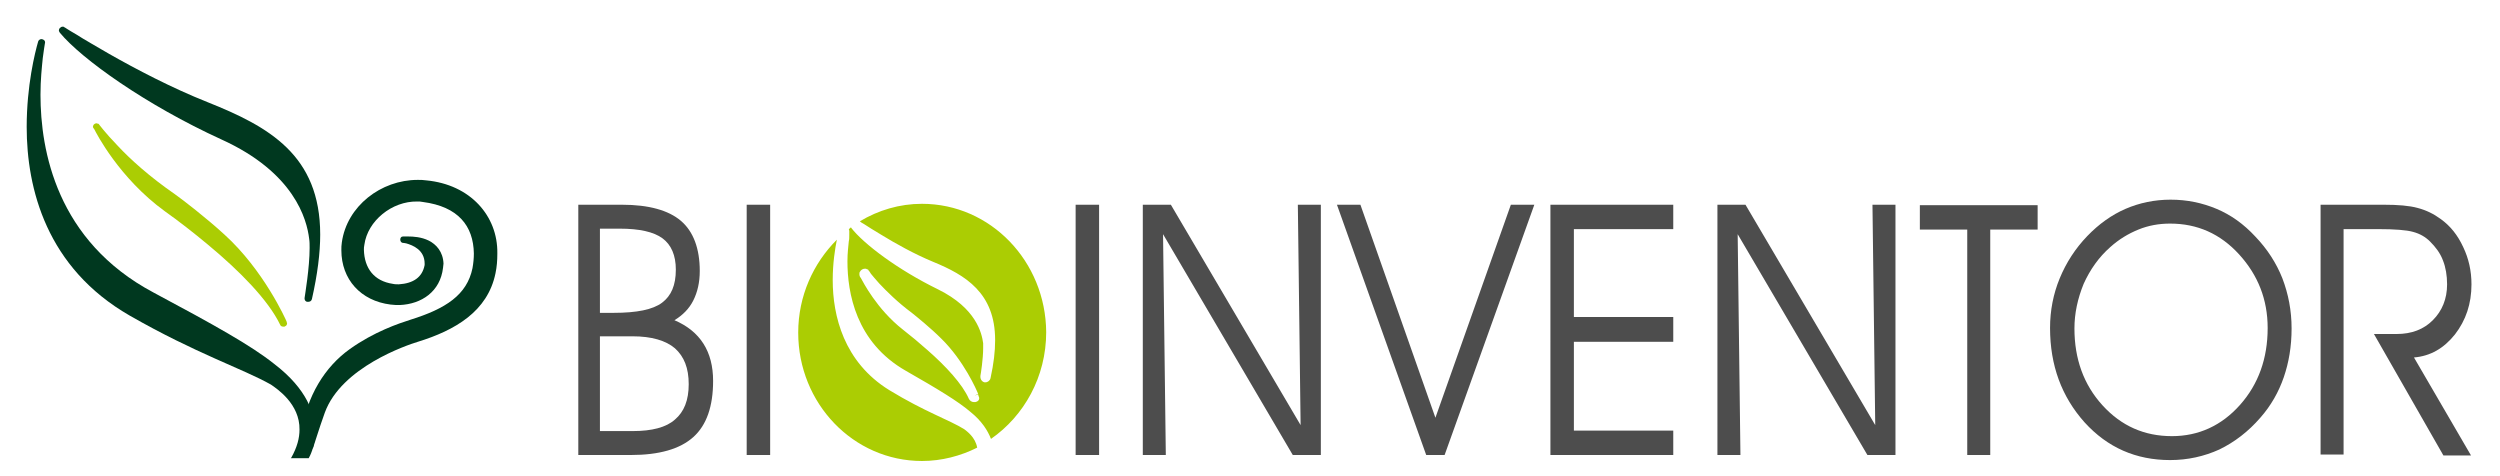 <?xml version="1.0" encoding="utf-8"?>
<!-- Generator: Adobe Illustrator 21.1.0, SVG Export Plug-In . SVG Version: 6.00 Build 0)  -->
<svg version="1.1" id="圖層_1" xmlns="http://www.w3.org/2000/svg" xmlns:xlink="http://www.w3.org/1999/xlink" x="0px" y="0px"
	 viewBox="0 0 543.4 103.5" style="enable-background:new 0 0 543.4 103.5;" xml:space="preserve">
<style type="text/css">
	.st0{fill:#4D4D4D;}
	.st1{fill:#ABCD03;}
	.st2{fill:#00381F;}
</style>
<path class="st0" d="M125.6,44.5h9.6c5.8,0,10.1,1.2,12.8,3.5c2.7,2.3,4.1,6,4.1,10.9c0,2.5-0.5,4.6-1.4,6.4
	c-0.9,1.8-2.3,3.2-4.1,4.3c2.8,1.2,4.9,2.9,6.3,5.1c1.4,2.2,2.1,4.9,2.1,8.1c0,5.5-1.4,9.6-4.3,12.2c-2.9,2.6-7.4,3.9-13.6,3.9
	h-11.4V44.5z M130.4,49.7V68h3c5,0,8.5-0.7,10.5-2.2c2-1.5,3-3.8,3-7.2c0-3.1-1-5.4-2.9-6.8c-1.9-1.4-5-2.1-9.3-2.1H130.4z
	 M130.4,73.2v20.5h7.1c4.2,0,7.3-0.8,9.2-2.5c2-1.7,3-4.2,3-7.7c0-3.5-1-6-3-7.8c-2-1.7-5.1-2.6-9.2-2.6H130.4z"/>
<path class="st0" d="M167.4,98.9h-5.1V44.5h5.1V98.9z"/>
<path class="st0" d="M238.9,98.9h-5.1V44.5h5.1V98.9z"/>
<path class="st0" d="M282.7,92.4l-0.6-47.9h5v54.4H281l-28.2-48l0.6,48h-5V44.5h6.1L282.7,92.4z"/>
<path class="st0" d="M290.6,44.5h5.1l16.3,46.3l16.4-46.3h5.1L314,98.9h-4L290.6,44.5z"/>
<path class="st0" d="M342.1,68.9h21.6v5.4h-21.6v19.3h21.6v5.3h-26.7V44.5h26.7v5.3h-21.6V68.9z"/>
<path class="st0" d="M407.6,92.4L407,44.5h5v54.4h-6.1l-28.2-48l0.6,48h-5V44.5h6.1L407.6,92.4z"/>
<path class="st0" d="M432.7,98.9h-5.1v-49h-10.3v-5.3h25.6v5.3h-10.3V98.9z"/>
<path class="st0" d="M445.6,71.3c0-3.8,0.7-7.4,2.1-10.8c1.4-3.4,3.4-6.5,6-9.2c2.5-2.6,5.3-4.6,8.3-5.9c3-1.3,6.3-2,9.8-2
	c3.6,0,6.9,0.7,10,2c3.1,1.3,5.9,3.3,8.4,6c2.6,2.7,4.6,5.8,5.9,9.1c1.3,3.4,2,7,2,10.9c0,3.9-0.6,7.4-1.7,10.6
	c-1.1,3.2-2.8,6.2-5.1,8.8c-2.6,3-5.6,5.3-8.9,6.9c-3.3,1.5-6.9,2.3-10.7,2.3c-7.4,0-13.6-2.7-18.6-8.2
	C448.1,86.2,445.6,79.4,445.6,71.3z M450.9,71.4c0,6.6,2,12.2,6.1,16.7c4.1,4.5,9.1,6.7,15.1,6.7c5.8,0,10.8-2.3,14.8-6.8
	c4-4.5,6-10.1,6-16.7c0-6.2-2.1-11.5-6.2-16c-4.1-4.5-9.1-6.7-15-6.7c-2.4,0-4.7,0.4-6.9,1.3c-2.2,0.9-4.2,2.1-6.1,3.8
	c-2.5,2.2-4.4,4.9-5.8,8C451.6,64.9,450.9,68.1,450.9,71.4z"/>
<path class="st0" d="M509.4,49.8v49h-5V44.5h13.8c3,0,5.5,0.2,7.3,0.7c1.9,0.5,3.5,1.3,5,2.4c2.1,1.5,3.7,3.5,4.9,6.1
	c1.2,2.5,1.8,5.2,1.8,8.1c0,4.2-1.2,7.8-3.6,10.9c-2.4,3-5.3,4.7-8.9,5l12.4,21.3h-6L516,72.6h4.9c3.3,0,5.9-1,7.9-3
	c2-2,3.1-4.6,3.1-7.8c0-1.9-0.3-3.7-0.9-5.2c-0.6-1.6-1.6-2.9-2.8-4.1c-1-1-2.2-1.7-3.7-2.1c-1.4-0.4-4-0.6-7.6-0.6H509.4z"/>
<path class="st1" d="M209.6,93.3c-3.2-2-8.6-3.8-16.3-8.5c-9.9-6.1-12.3-16.2-12.3-23.9c0,0,0,0,0,0v0c0-3.7,0.5-6.8,0.9-8.8
	c-5.1,5.1-8.4,12.2-8.4,20.2c0,15.4,12,27.9,26.9,27.9c4.3,0,8.4-1.1,12-2.9C212,95,210.1,93.7,209.6,93.3z M200.4,44.3
	c-4.9,0-9.5,1.4-13.5,3.8c0.2,0.2,0.5,0.4,0.9,0.6c0.9,0.6,2.2,1.4,3.7,2.3c3.1,1.9,7.2,4.2,11.3,5.9c7.1,2.9,13.5,6.8,13.5,17v0
	l0,0.1c0,2.4-0.3,5-1,8.2c-0.1,0.5-0.6,0.9-1.1,0.9h0c0,0-0.1,0-0.2,0c-0.5-0.1-0.9-0.6-0.9-1.2c0-0.1,0-0.1,0-0.2
	c0.1-0.5,0.6-3.7,0.6-6c0-0.4,0-0.8,0-1.1c-0.3-2.2-1.5-7.6-9.8-11.7c-8.8-4.3-16.2-9.9-18.9-13.4c0,0,0,0,0-0.1
	c-0.2,0.1-0.3,0.3-0.5,0.4c0,0.1,0.1,0.2,0.1,0.4c0,0.3,0,0.6,0,0.9c0,0.5,0,1-0.1,1.3c-0.1,1.1-0.3,2.6-0.3,4.4
	c0,6.8,1.8,17.6,12.7,23.8c7,4,11.3,6.6,14,8.9c2.5,2,3.8,4.1,4.5,5.9c7.2-5,12-13.5,12-23.2C227.3,56.8,215.3,44.3,200.4,44.3z
	 M212.3,87.3L212.3,87.3L212.3,87.3c-0.1,0-0.2,0.1-0.3,0.1c0,0-0.1,0-0.3,0h0c-0.5,0-0.9-0.3-1.1-0.7c-1.4-3.2-5-7.1-9-10.6
	c-1.8-1.6-3.6-3.1-5.4-4.5c-5.6-4.4-8.6-10.3-9.1-11.2c-0.2-0.2-0.3-0.5-0.3-0.8c0-0.2,0-0.4,0.1-0.5c0.2-0.4,0.6-0.7,1.1-0.7
	c0.2,0,0.3,0,0.4,0.1l0.3,0.1l0.1,0.2l0,0l0,0c0,0,0,0,0,0c0,0,0.1,0.1,0.1,0.1c0.1,0.1,0.2,0.3,0.4,0.6c0.4,0.5,1,1.2,1.8,2.1
	c1.6,1.7,4,4.1,7.1,6.4c1,0.8,4.1,3.3,6.4,5.6c4.9,4.8,7.7,11.2,8,12l0,0h0c0,0,0,0,0,0l-0.4,0.2l-0.3,0.2l0.7-0.3
	c0,0.1,0.1,0.3,0.1,0.4C213,86.6,212.8,87.1,212.3,87.3z"/>
<g>
	<path class="st1" d="M62.3,69.9L62.3,69.9L62.3,69.9c-0.2-0.5-5-11.2-13.5-18.9c-3.8-3.5-9.1-7.6-10.8-8.8
		c-5.5-3.8-9.7-7.6-12.4-10.5c-2.8-2.9-4.1-4.7-4.1-4.7l-0.1-0.1l-0.1,0c-0.1,0-0.2-0.1-0.3-0.1c-0.3,0-0.6,0.2-0.7,0.4
		c0,0.1-0.1,0.2-0.1,0.3c0,0.2,0.1,0.4,0.3,0.6c0.4,0.8,5.4,10.6,15.3,17.8c3.1,2.2,6.3,4.7,9.3,7.2c7,5.8,13.2,12.1,15.8,17.5
		c0.1,0.3,0.4,0.4,0.7,0.4h0c0.1,0,0.1,0,0.2,0l0,0c0.1,0,0.2-0.1,0.2-0.1c0.3-0.1,0.4-0.4,0.4-0.7C62.3,70.1,62.3,70,62.3,69.9z"/>
	<g>
		<path class="st2" d="M69.6,51c0-17.3-11.2-23.5-24.5-28.8c-7.8-3.1-15.6-7.2-21.4-10.5c-2.9-1.7-5.4-3.1-7.1-4.2
			c-0.9-0.5-1.5-0.9-2-1.2c-0.2-0.1-0.4-0.3-0.5-0.3c-0.1,0-0.1-0.1-0.1-0.1c0,0,0,0,0,0l0,0l0,0c-0.1-0.1-0.3-0.1-0.4-0.1
			c-0.2,0-0.4,0.1-0.6,0.3c-0.1,0.1-0.2,0.3-0.2,0.5c0,0.2,0.1,0.3,0.2,0.5c4.7,5.7,18.7,15.7,35.1,23.2
			C64,37.5,66.7,47.7,67.2,51.9c0.1,0.6,0.1,1.3,0.1,2c0,4.3-1,10.1-1.1,10.9h0c0,0,0,0.1,0,0.1c0,0.4,0.3,0.7,0.6,0.7
			c0.1,0,0.1,0,0.2,0c0.4,0,0.7-0.2,0.8-0.6C69,59.7,69.6,55,69.6,51C69.6,51,69.6,51,69.6,51z"/>
		<path class="st2" d="M92.6,39.2c-0.6-0.1-1.2-0.1-1.8-0.1c-8,0-15.4,5.7-16.5,13.6c-0.1,0.6-0.1,1.1-0.1,1.7
			c0,6.3,4.2,11,10.7,11.8c0.7,0.1,1.4,0.1,2,0.1c4.7-0.2,8.8-2.9,9.4-8.1c0-0.3,0.1-0.6,0.1-0.9c-0.1-2.6-1.6-4.2-3.2-5
			c-1.6-0.8-3.4-0.9-4.5-0.9c-0.6,0-1,0-1.1,0c-0.4,0-0.6,0.3-0.6,0.7c0,0.4,0.3,0.7,0.6,0.7c0,0,0.3,0,0.7,0.1c1.4,0.4,4,1.4,4,4.4
			c0,0.1,0,0.2,0,0.3c-0.5,2.7-2.5,4-5.6,4.2c0,0,0,0,0,0c-0.4,0-0.9,0-1.3-0.1c-4.1-0.6-6.2-3.4-6.3-7.4c0-0.3,0-0.7,0.1-1.1
			c0.7-5.2,6-9.5,11.5-9.4h0c0.4,0,0.8,0,1.2,0.1c7.7,1,11,5.2,11.1,11.2c0,0,0,0,0,0v0c0,1-0.1,2.1-0.3,3.2
			c-1.2,5.8-5.8,8.8-13.5,11.2c-2.5,0.8-7.9,2.6-13.2,6.4c-5.3,3.8-9.3,10-10.6,18.5c0,0.2,0,0.5,0.2,0.6l1.3,1.6
			c0.1,0.1,0,0.3,0.4,0.3c0.1,0,0.6,0.7,0.7,0.6c0.2-0.5,1.3-4.2,2.6-7.8C74.2,79.8,88.5,75,90.8,74.3c8.1-2.5,15.2-6.6,16.9-14.9
			c0.3-1.4,0.4-2.8,0.4-4.2V55C108.2,47,102.3,40.1,92.6,39.2z"/>
		<path class="st2" d="M65.1,93.4c0,1.8-0.5,3.8-1.8,6.1l-0.1,0.1h3.9l0.1-0.2c0,0,1.3-2.2,1.3-5.5c0-3.9-1.7-9.3-8.9-14.8
			c-5-4-13.1-8.5-26.2-15.5C12.3,52.4,8.8,32.7,8.8,20.6c0-3.3,0.3-6,0.5-8c0.1-1,0.5-3.4,0.5-3.4c0-0.4-0.3-0.6-0.7-0.7
			c0,0,0,0-0.1,0c-0.3,0-0.6,0.2-0.7,0.5c-0.7,2.4-2.5,9.6-2.5,18.6v0c0,13.4,4.3,30.6,22.4,41c14.5,8.3,24.5,11.5,30.7,15
			C60.2,84.5,65.2,87.8,65.1,93.4z"/>
	</g>
</g>
</svg>

